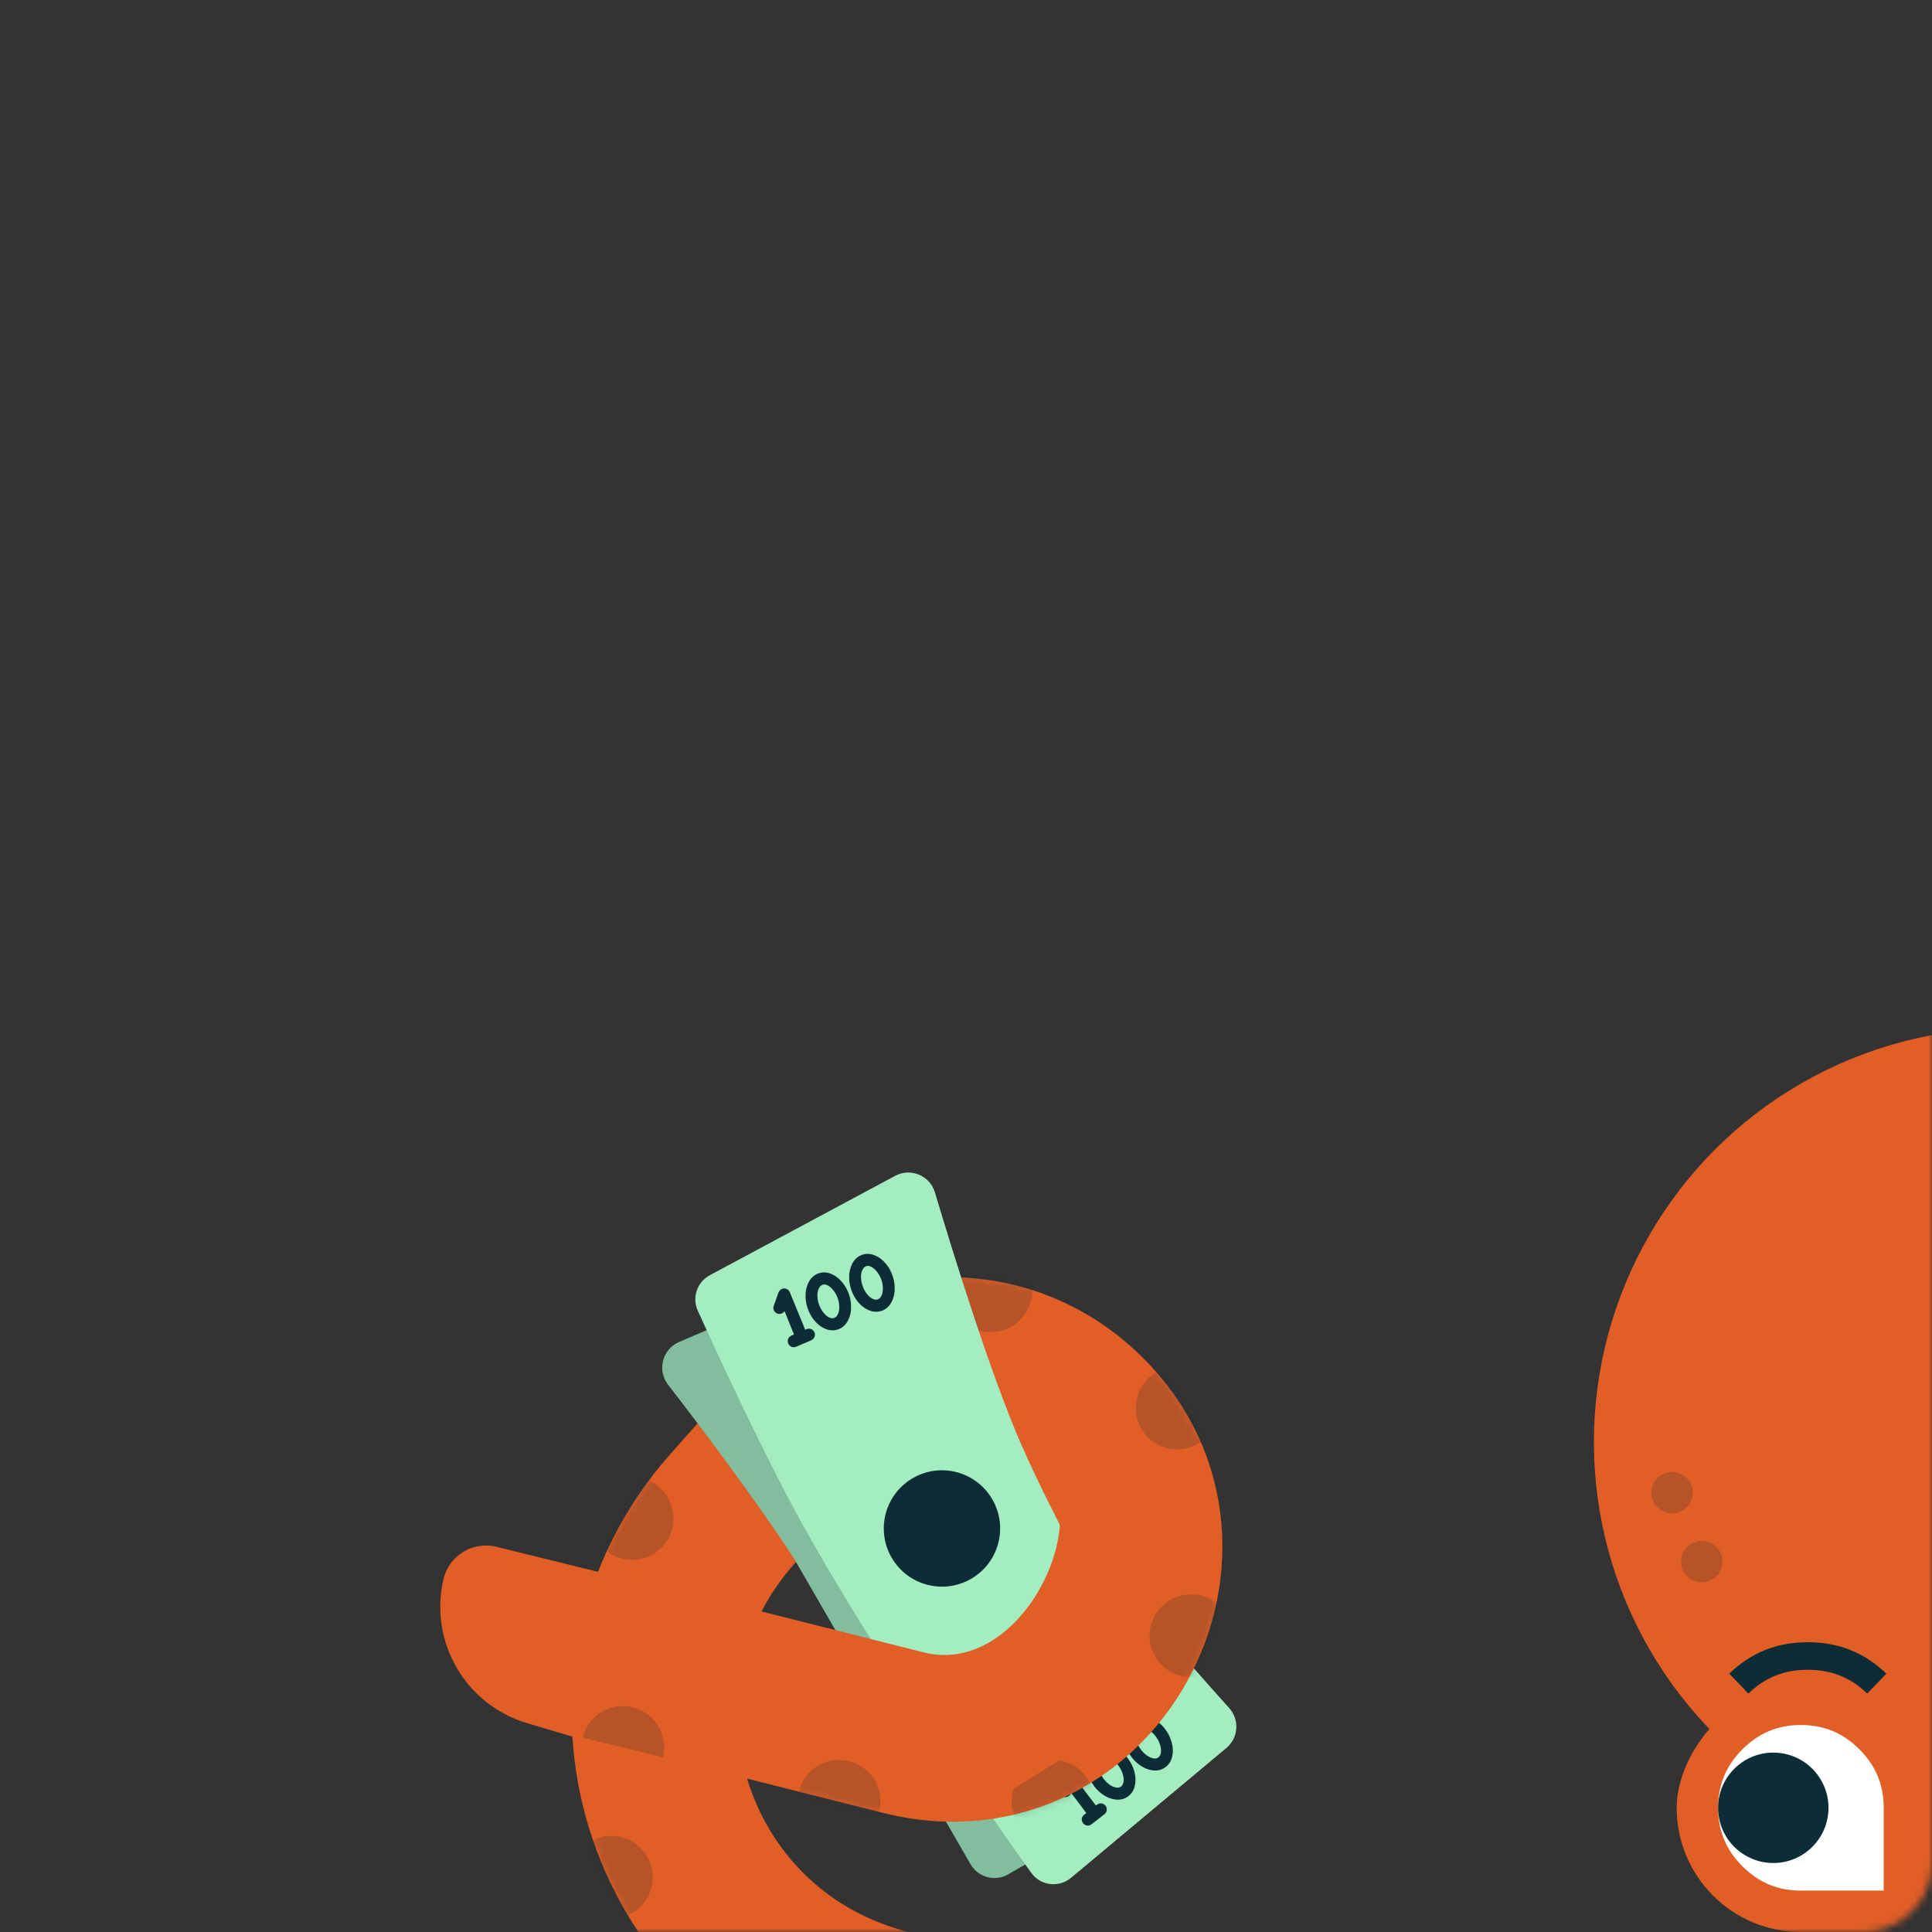 <svg width="280" height="280" viewBox="0 0 280 280" fill="none" xmlns="http://www.w3.org/2000/svg">
<rect x="0" y="0" width="280" height="280" fill="#333333" stroke="none"/>
<mask id="mask0" mask-type="alpha" maskUnits="userSpaceOnUse" x="0" y="0" width="280" height="280">
<rect width="280" height="280" rx="10" fill="#131617"/>
</mask>
<g mask="url(#mask0)">
<path d="M101.03 201.542C99.926 199.629 100.581 197.182 102.494 196.078L121.721 184.977C123.634 183.873 126.081 184.528 127.185 186.442L166.812 255.077C167.917 256.99 167.261 259.437 165.348 260.541L146.121 271.642C144.208 272.746 141.762 272.091 140.657 270.178L101.03 201.542Z" fill="#82BD9E"/>
<path d="M149.46 271.426C150.805 273.307 153.455 273.627 155.229 272.144L177.737 253.333C179.491 251.867 179.671 249.237 178.141 247.539C173.19 242.045 162.836 230.334 156.282 221.382C149.943 212.721 142.052 199.738 138.403 193.617C137.275 191.724 134.836 191.083 132.928 192.185L113.442 203.435C111.611 204.492 110.916 206.781 111.872 208.667C115.488 215.801 124.187 232.728 130.756 243.595C136.549 253.177 145.232 265.515 149.46 271.426Z" fill="#A3EDC0"/>
<path d="M158.015 264.151C157.882 264.254 157.738 264.296 157.58 264.277C157.429 264.253 157.305 264.178 157.206 264.051C157.108 263.925 157.065 263.786 157.078 263.634C157.097 263.477 157.173 263.346 157.306 263.243L157.854 262.814L155.032 259.065L154.978 259.64C154.959 259.797 154.883 259.928 154.751 260.031C154.625 260.129 154.483 260.169 154.326 260.15C154.169 260.13 154.041 260.058 153.942 259.932C153.859 259.824 153.821 259.692 153.829 259.533L153.997 257.468C154.005 257.4 154.031 257.329 154.074 257.255C154.113 257.174 154.157 257.114 154.208 257.075C154.346 256.966 154.494 256.927 154.65 256.958C154.807 256.977 154.932 257.047 155.026 257.167L158.771 262.098L159.159 261.795C159.304 261.682 159.452 261.637 159.603 261.661C159.76 261.681 159.888 261.754 159.986 261.88C160.085 262.006 160.121 262.15 160.096 262.312C160.076 262.469 160.007 262.595 159.887 262.688L158.015 264.151ZM163.37 260.059C162.96 260.379 162.482 260.534 161.936 260.524C161.392 260.503 160.845 260.336 160.296 260.023C159.754 259.706 159.276 259.282 158.862 258.753C158.414 258.179 158.097 257.559 157.911 256.892C157.727 256.214 157.696 255.583 157.819 255C157.943 254.405 158.22 253.941 158.648 253.606C159.058 253.286 159.535 253.136 160.08 253.158C160.619 253.173 161.16 253.339 161.703 253.656C162.251 253.969 162.735 254.393 163.154 254.929C163.607 255.509 163.923 256.135 164.103 256.806C164.289 257.473 164.317 258.101 164.188 258.689C164.065 259.272 163.792 259.729 163.37 260.059ZM162.661 259.151C162.919 258.949 163.075 258.655 163.128 258.268C163.188 257.877 163.143 257.449 162.995 256.987C162.848 256.513 162.609 256.064 162.279 255.642C161.989 255.27 161.661 254.968 161.297 254.735C160.933 254.491 160.578 254.347 160.23 254.304C159.882 254.262 159.591 254.331 159.358 254.514C159.099 254.715 158.94 255.012 158.881 255.404C158.821 255.796 158.868 256.226 159.021 256.695C159.174 257.164 159.416 257.61 159.746 258.032C160.032 258.398 160.356 258.703 160.719 258.947C161.078 259.185 161.431 259.325 161.779 259.368C162.127 259.41 162.421 259.338 162.661 259.151ZM168.781 255.832C168.372 256.152 167.894 256.307 167.348 256.297C166.803 256.275 166.257 256.108 165.708 255.796C165.166 255.478 164.688 255.055 164.274 254.525C163.826 253.952 163.509 253.331 163.323 252.665C163.138 251.986 163.108 251.356 163.231 250.772C163.355 250.178 163.631 249.713 164.06 249.378C164.47 249.058 164.947 248.909 165.492 248.93C166.031 248.945 166.572 249.111 167.114 249.429C167.663 249.741 168.147 250.165 168.565 250.701C169.018 251.281 169.335 251.907 169.514 252.579C169.7 253.246 169.729 253.873 169.599 254.462C169.477 255.045 169.204 255.502 168.781 255.832ZM168.072 254.924C168.331 254.722 168.487 254.427 168.54 254.041C168.599 253.649 168.555 253.222 168.407 252.759C168.26 252.285 168.021 251.837 167.691 251.414C167.401 251.043 167.073 250.74 166.708 250.507C166.345 250.263 165.989 250.12 165.641 250.077C165.293 250.034 165.003 250.104 164.769 250.286C164.511 250.488 164.352 250.785 164.292 251.176C164.233 251.568 164.28 251.998 164.433 252.468C164.586 252.937 164.828 253.382 165.158 253.805C165.443 254.17 165.768 254.475 166.131 254.719C166.489 254.957 166.843 255.097 167.191 255.14C167.539 255.183 167.833 255.111 168.072 254.924Z" fill="#0C2D36"/>
<path d="M157.58 264.277L157.533 264.573L157.544 264.575L157.58 264.277ZM157.078 263.634L156.78 263.597L156.779 263.608L157.078 263.634ZM157.854 262.814L158.039 263.051L158.271 262.869L158.094 262.634L157.854 262.814ZM155.032 259.065L155.272 258.885L154.805 258.265L154.733 259.037L155.032 259.065ZM154.978 259.64L155.276 259.677L155.277 259.668L154.978 259.64ZM154.326 260.15L154.289 260.447L154.289 260.447L154.326 260.15ZM153.829 259.533L153.53 259.509L153.529 259.518L153.829 259.533ZM153.997 257.468L153.699 257.431L153.698 257.443L153.997 257.468ZM154.074 257.255L154.334 257.406L154.34 257.395L154.345 257.384L154.074 257.255ZM154.65 256.958L154.592 257.252L154.602 257.254L154.613 257.256L154.65 256.958ZM155.026 257.167L155.265 256.985L155.262 256.982L155.026 257.167ZM158.771 262.098L158.532 262.279L158.716 262.522L158.956 262.334L158.771 262.098ZM159.603 261.661L159.555 261.958L159.566 261.959L159.603 261.661ZM160.096 262.312L159.799 262.265L159.798 262.275L160.096 262.312ZM157.83 263.914C157.756 263.972 157.69 263.988 157.617 263.979L157.544 264.575C157.785 264.604 158.009 264.536 158.199 264.387L157.83 263.914ZM157.628 263.981C157.556 263.969 157.497 263.936 157.443 263.867L156.97 264.236C157.113 264.419 157.303 264.536 157.533 264.573L157.628 263.981ZM157.443 263.867C157.388 263.797 157.371 263.732 157.377 263.659L156.779 263.608C156.759 263.84 156.827 264.053 156.97 264.236L157.443 263.867ZM157.376 263.67C157.385 263.597 157.416 263.537 157.49 263.479L157.121 263.007C156.93 263.156 156.81 263.356 156.78 263.597L157.376 263.67ZM157.49 263.479L158.039 263.051L157.669 262.578L157.121 263.007L157.49 263.479ZM158.094 262.634L155.272 258.885L154.792 259.246L157.614 262.995L158.094 262.634ZM154.733 259.037L154.68 259.612L155.277 259.668L155.331 259.093L154.733 259.037ZM154.681 259.603C154.672 259.676 154.64 259.737 154.566 259.795L154.935 260.267C155.126 260.118 155.246 259.918 155.276 259.677L154.681 259.603ZM154.566 259.795C154.502 259.845 154.44 259.861 154.362 259.852L154.289 260.447C154.526 260.477 154.747 260.414 154.935 260.267L154.566 259.795ZM154.362 259.852C154.285 259.842 154.229 259.811 154.179 259.747L153.706 260.116C153.853 260.304 154.052 260.418 154.289 260.447L154.362 259.852ZM154.179 259.747C154.147 259.706 154.123 259.648 154.128 259.548L153.529 259.518C153.518 259.736 153.57 259.943 153.706 260.116L154.179 259.747ZM154.128 259.557L154.296 257.492L153.698 257.443L153.53 259.509L154.128 259.557ZM154.295 257.504C154.297 257.486 154.306 257.454 154.334 257.406L153.815 257.104C153.757 257.204 153.714 257.314 153.699 257.431L154.295 257.504ZM154.345 257.384C154.371 257.329 154.39 257.313 154.392 257.311L154.023 256.838C153.924 256.915 153.854 257.019 153.804 257.126L154.345 257.384ZM154.392 257.311C154.471 257.25 154.531 257.24 154.592 257.252L154.707 256.664C154.456 256.614 154.222 256.683 154.023 256.838L154.392 257.311ZM154.613 257.256C154.695 257.266 154.747 257.297 154.789 257.351L155.262 256.982C155.117 256.797 154.919 256.689 154.686 256.66L154.613 257.256ZM154.787 257.348L158.532 262.279L159.01 261.916L155.265 256.985L154.787 257.348ZM158.956 262.334L159.344 262.031L158.974 261.559L158.587 261.862L158.956 262.334ZM159.344 262.031C159.438 261.958 159.503 261.949 159.555 261.958L159.651 261.365C159.401 261.325 159.171 261.405 158.974 261.559L159.344 262.031ZM159.566 261.959C159.644 261.969 159.7 262 159.75 262.064L160.223 261.695C160.076 261.507 159.877 261.393 159.64 261.364L159.566 261.959ZM159.75 262.064C159.796 262.123 159.813 262.183 159.799 262.265L160.392 262.359C160.43 262.117 160.374 261.888 160.223 261.695L159.75 262.064ZM159.798 262.275C159.788 262.357 159.757 262.409 159.702 262.452L160.072 262.925C160.257 262.78 160.365 262.581 160.394 262.349L159.798 262.275ZM159.702 262.452L157.83 263.914L158.199 264.387L160.072 262.925L159.702 262.452ZM161.936 260.524L161.924 260.824L161.931 260.824L161.936 260.524ZM160.296 260.023L160.145 260.282L160.148 260.284L160.296 260.023ZM157.911 256.892L157.622 256.971L157.622 256.973L157.911 256.892ZM157.819 255L158.112 255.062L158.112 255.061L157.819 255ZM160.08 253.158L160.068 253.457L160.072 253.457L160.08 253.158ZM161.703 253.656L161.551 253.915L161.554 253.917L161.703 253.656ZM164.103 256.806L163.813 256.884L163.814 256.887L164.103 256.806ZM164.188 258.689L163.895 258.625L163.894 258.627L164.188 258.689ZM163.128 258.268L162.831 258.223L162.831 258.227L163.128 258.268ZM162.995 256.987L162.708 257.075L162.709 257.078L162.995 256.987ZM161.297 254.735L161.129 254.984L161.135 254.988L161.297 254.735ZM160.23 254.304L160.266 254.007L160.266 254.007L160.23 254.304ZM158.881 255.404L158.584 255.359L158.584 255.359L158.881 255.404ZM159.021 256.695L158.736 256.788L158.736 256.788L159.021 256.695ZM160.719 258.947L160.552 259.196L160.553 259.197L160.719 258.947ZM161.779 259.368L161.816 259.07L161.816 259.07L161.779 259.368ZM163.185 259.823C162.832 260.098 162.423 260.233 161.942 260.224L161.931 260.824C162.542 260.835 163.088 260.66 163.554 260.295L163.185 259.823ZM161.948 260.224C161.459 260.205 160.958 260.055 160.445 259.763L160.148 260.284C160.732 260.617 161.325 260.8 161.924 260.824L161.948 260.224ZM160.448 259.764C159.941 259.468 159.491 259.07 159.099 258.568L158.626 258.938C159.061 259.495 159.568 259.944 160.145 260.282L160.448 259.764ZM159.099 258.568C158.674 258.024 158.375 257.439 158.2 256.811L157.622 256.973C157.819 257.679 158.155 258.335 158.626 258.938L159.099 258.568ZM158.201 256.813C158.026 256.173 158.001 255.591 158.112 255.062L157.525 254.938C157.391 255.576 157.427 256.255 157.622 256.971L158.201 256.813ZM158.112 255.061C158.224 254.528 158.467 254.128 158.833 253.842L158.464 253.369C157.973 253.753 157.662 254.283 157.525 254.938L158.112 255.061ZM158.833 253.842C159.184 253.568 159.591 253.439 160.068 253.457L160.092 252.858C159.48 252.834 158.932 253.003 158.464 253.369L158.833 253.842ZM160.072 253.457C160.553 253.471 161.045 253.619 161.551 253.915L161.854 253.397C161.276 253.059 160.686 252.874 160.088 252.858L160.072 253.457ZM161.554 253.917C162.066 254.208 162.521 254.606 162.917 255.113L163.39 254.744C162.949 254.18 162.436 253.729 161.851 253.395L161.554 253.917ZM162.917 255.113C163.347 255.663 163.644 256.253 163.813 256.884L164.393 256.729C164.202 256.016 163.866 255.354 163.39 254.744L162.917 255.113ZM163.814 256.887C163.989 257.514 164.012 258.091 163.895 258.625L164.481 258.753C164.622 258.111 164.589 257.433 164.392 256.726L163.814 256.887ZM163.894 258.627C163.784 259.15 163.545 259.541 163.185 259.823L163.554 260.295C164.039 259.917 164.346 259.395 164.481 258.751L163.894 258.627ZM162.845 259.388C163.177 259.129 163.364 258.757 163.425 258.309L162.831 258.227C162.786 258.552 162.661 258.77 162.476 258.915L162.845 259.388ZM163.425 258.313C163.493 257.867 163.44 257.392 163.281 256.895L162.709 257.078C162.847 257.507 162.883 257.886 162.831 258.223L163.425 258.313ZM163.281 256.898C163.123 256.386 162.866 255.906 162.516 255.457L162.043 255.827C162.352 256.223 162.573 256.639 162.708 257.075L163.281 256.898ZM162.516 255.457C162.206 255.061 161.854 254.735 161.458 254.482L161.135 254.988C161.469 255.201 161.772 255.479 162.043 255.827L162.516 255.457ZM161.464 254.486C161.071 254.222 160.671 254.056 160.266 254.007L160.193 254.602C160.484 254.638 160.796 254.76 161.129 254.984L161.464 254.486ZM160.266 254.007C159.855 253.956 159.48 254.037 159.173 254.277L159.542 254.75C159.701 254.626 159.908 254.567 160.193 254.602L160.266 254.007ZM159.173 254.277C158.842 254.536 158.652 254.908 158.584 255.359L159.177 255.449C159.228 255.116 159.356 254.895 159.542 254.75L159.173 254.277ZM158.584 255.359C158.516 255.807 158.572 256.285 158.736 256.788L159.306 256.602C159.164 256.167 159.126 255.784 159.177 255.449L158.584 255.359ZM158.736 256.788C158.901 257.293 159.16 257.769 159.51 258.217L159.982 257.848C159.672 257.45 159.448 257.035 159.306 256.602L158.736 256.788ZM159.51 258.217C159.814 258.606 160.161 258.933 160.552 259.196L160.887 258.698C160.551 258.472 160.25 258.19 159.982 257.848L159.51 258.217ZM160.553 259.197C160.942 259.455 161.339 259.616 161.742 259.665L161.816 259.07C161.523 259.034 161.213 258.915 160.885 258.697L160.553 259.197ZM161.742 259.665C162.156 259.716 162.533 259.631 162.845 259.388L162.476 258.915C162.309 259.045 162.098 259.105 161.816 259.07L161.742 259.665ZM167.348 256.297L167.336 256.596L167.342 256.597L167.348 256.297ZM165.708 255.796L165.557 256.055L165.56 256.057L165.708 255.796ZM163.323 252.665L163.033 252.743L163.034 252.745L163.323 252.665ZM163.231 250.772L163.524 250.834L163.524 250.834L163.231 250.772ZM165.492 248.93L165.48 249.23L165.483 249.23L165.492 248.93ZM167.114 249.429L166.963 249.688L166.966 249.689L167.114 249.429ZM169.514 252.579L169.225 252.656L169.225 252.659L169.514 252.579ZM169.599 254.462L169.306 254.397L169.306 254.4L169.599 254.462ZM168.54 254.041L168.243 253.996L168.243 254L168.54 254.041ZM168.407 252.759L168.12 252.848L168.121 252.851L168.407 252.759ZM166.708 250.507L166.541 250.756L166.547 250.76L166.708 250.507ZM165.641 250.077L165.678 249.779L165.678 249.779L165.641 250.077ZM164.292 251.176L163.996 251.131L163.996 251.131L164.292 251.176ZM164.433 252.468L164.148 252.561L164.148 252.561L164.433 252.468ZM166.131 254.719L165.964 254.968L165.965 254.969L166.131 254.719ZM167.191 255.14L167.227 254.842L167.227 254.842L167.191 255.14ZM168.597 255.595C168.244 255.871 167.834 256.005 167.353 255.997L167.342 256.597C167.953 256.608 168.499 256.433 168.966 256.068L168.597 255.595ZM167.36 255.997C166.87 255.978 166.37 255.828 165.857 255.535L165.56 256.057C166.143 256.389 166.736 256.573 167.336 256.596L167.36 255.997ZM165.86 255.537C165.352 255.24 164.902 254.843 164.511 254.341L164.038 254.71C164.473 255.267 164.979 255.717 165.557 256.055L165.86 255.537ZM164.511 254.341C164.085 253.796 163.787 253.211 163.612 252.584L163.034 252.745C163.231 253.452 163.567 254.107 164.038 254.71L164.511 254.341ZM163.612 252.586C163.438 251.945 163.413 251.363 163.524 250.834L162.937 250.711C162.803 251.348 162.839 252.028 163.033 252.743L163.612 252.586ZM163.524 250.834C163.636 250.3 163.878 249.901 164.245 249.615L163.875 249.142C163.384 249.525 163.074 250.056 162.937 250.711L163.524 250.834ZM164.245 249.615C164.596 249.34 165.003 249.211 165.48 249.23L165.503 248.63C164.892 248.606 164.344 248.776 163.875 249.142L164.245 249.615ZM165.483 249.23C165.965 249.243 166.457 249.391 166.963 249.688L167.266 249.17C166.687 248.831 166.098 248.647 165.5 248.63L165.483 249.23ZM166.966 249.689C167.478 249.981 167.933 250.378 168.329 250.886L168.802 250.516C168.361 249.952 167.848 249.501 167.263 249.168L166.966 249.689ZM168.329 250.886C168.759 251.436 169.056 252.026 169.225 252.656L169.804 252.501C169.614 251.788 169.278 251.126 168.802 250.516L168.329 250.886ZM169.225 252.659C169.4 253.286 169.424 253.864 169.306 254.397L169.892 254.526C170.034 253.883 170.001 253.205 169.803 252.498L169.225 252.659ZM169.306 254.4C169.196 254.922 168.957 255.314 168.597 255.595L168.966 256.068C169.451 255.689 169.757 255.168 169.893 254.523L169.306 254.4ZM168.257 255.16C168.588 254.901 168.775 254.53 168.837 254.082L168.243 254C168.198 254.325 168.073 254.542 167.888 254.687L168.257 255.16ZM168.836 254.086C168.904 253.639 168.852 253.165 168.692 252.668L168.121 252.851C168.258 253.279 168.294 253.659 168.243 253.996L168.836 254.086ZM168.693 252.67C168.535 252.159 168.278 251.679 167.928 251.23L167.455 251.599C167.764 251.995 167.985 252.411 168.12 252.848L168.693 252.67ZM167.928 251.23C167.618 250.833 167.266 250.507 166.87 250.254L166.547 250.76C166.88 250.973 167.183 251.252 167.455 251.599L167.928 251.23ZM166.876 250.258C166.483 249.994 166.083 249.829 165.678 249.779L165.605 250.375C165.896 250.41 166.207 250.532 166.541 250.756L166.876 250.258ZM165.678 249.779C165.267 249.729 164.892 249.81 164.585 250.05L164.954 250.522C165.113 250.398 165.32 250.34 165.605 250.375L165.678 249.779ZM164.585 250.05C164.254 250.308 164.064 250.681 163.996 251.131L164.589 251.221C164.639 250.889 164.768 250.668 164.954 250.522L164.585 250.05ZM163.996 251.131C163.928 251.579 163.983 252.058 164.148 252.561L164.718 252.374C164.576 251.939 164.538 251.557 164.589 251.221L163.996 251.131ZM164.148 252.561C164.313 253.066 164.572 253.542 164.921 253.989L165.394 253.62C165.084 253.223 164.86 252.808 164.718 252.374L164.148 252.561ZM164.921 253.989C165.225 254.379 165.573 254.706 165.964 254.968L166.298 254.47C165.963 254.245 165.661 253.962 165.394 253.62L164.921 253.989ZM165.965 254.969C166.354 255.227 166.751 255.388 167.154 255.438L167.227 254.842C166.935 254.807 166.625 254.687 166.297 254.469L165.965 254.969ZM167.154 255.438C167.568 255.489 167.945 255.404 168.257 255.16L167.888 254.687C167.72 254.818 167.51 254.877 167.227 254.842L167.154 255.438Z" fill="#0C2D36"/>
<path d="M93.106 241.564L130.896 251.102C159.282 258.266 177.632 221.921 155.013 203.334V203.334C143.621 193.972 126.866 195.297 117.086 206.332L106.098 218.731C84.695 242.882 95.219 281.066 125.973 290.841L200.605 314.564" stroke="#E15E26" stroke-width="24"/>
<mask id="mask1" mask-type="alpha" maskUnits="userSpaceOnUse" x="82" y="185" width="123" height="141">
<path fill-rule="evenodd" clip-rule="evenodd" d="M147.395 212.605C140.989 207.341 131.566 208.086 126.067 214.291L115.079 226.69C113.16 228.856 111.598 231.158 110.372 233.546L133.833 239.467C149.795 243.496 160.114 223.057 147.395 212.605ZM108.26 257.765L127.959 262.737C168.769 273.037 195.151 220.784 162.632 194.062C146.254 180.604 122.165 182.509 108.105 198.373L97.117 210.772C89.331 219.557 84.836 229.904 83.379 240.469C79.818 266.283 94.504 293.43 122.338 302.277L196.97 326L204.241 303.128L129.608 279.405C118.687 275.934 111.214 267.546 108.26 257.765Z" fill="#E15E26"/>
</mask>
<g mask="url(#mask1)">
<circle opacity="0.2" cx="88.606" cy="272.064" r="6" fill="#0C2D36"/>
<circle opacity="0.2" cx="91.606" cy="220.064" r="6" fill="#0C2D36"/>
<circle opacity="0.2" cx="143.605" cy="187.064" r="6" fill="#0C2D36"/>
<circle opacity="0.2" cx="170.605" cy="204.064" r="6" fill="#0C2D36"/>
<circle opacity="0.2" cx="172.605" cy="237.064" r="6" fill="#0C2D36"/>
<circle opacity="0.2" cx="152.605" cy="261.064" r="6" fill="#0C2D36"/>
<circle opacity="0.2" cx="121.605" cy="261.064" r="6" fill="#0C2D36"/>
<path opacity="0.2" d="M96.083 254.683C96.462 253.137 96.211 251.505 95.386 250.144C94.561 248.783 93.229 247.806 91.683 247.428C90.138 247.049 88.505 247.3 87.144 248.125C85.784 248.95 84.806 250.282 84.428 251.828L90.256 253.255L96.083 254.683Z" fill="#0C2D36"/>
</g>
<path d="M96.817 200.674C95.205 198.59 95.988 195.539 98.409 194.497L121.919 184.383C123.782 183.581 125.95 184.301 126.964 186.057L161.234 245.415C162.339 247.329 161.683 249.775 159.77 250.88L140.576 261.961C138.65 263.073 136.192 262.409 135.096 260.474C131.579 254.263 124.103 241.085 118.605 231.564C113.153 222.12 102.239 207.687 96.817 200.674Z" fill="#82BD9E"/>
<path d="M101.124 189.945C100.261 188.039 101.03 185.8 102.874 184.811L129.734 170.408C131.981 169.203 134.771 170.371 135.5 172.816C138.047 181.353 143.6 199.346 148.105 209.564C152.435 219.384 159.734 232.71 163.21 238.93C164.286 240.854 163.621 243.286 161.713 244.388L142.227 255.638C140.396 256.695 138.066 256.153 136.911 254.382C132.54 247.683 122.231 231.686 116.105 220.564C110.561 210.499 104.026 196.347 101.124 189.945Z" fill="#A3EDC1"/>
<path d="M115.272 194.899C115.117 194.965 114.967 194.968 114.82 194.909C114.68 194.847 114.579 194.742 114.516 194.595C114.454 194.448 114.448 194.302 114.5 194.158C114.559 194.011 114.666 193.905 114.821 193.839L115.461 193.567L113.701 189.216L113.501 189.758C113.442 189.905 113.335 190.011 113.181 190.077C113.034 190.14 112.886 190.141 112.74 190.082C112.593 190.023 112.488 189.92 112.425 189.773C112.372 189.647 112.37 189.509 112.418 189.358L113.113 187.406C113.139 187.343 113.182 187.281 113.243 187.221C113.301 187.152 113.36 187.106 113.418 187.081C113.58 187.012 113.733 187.012 113.875 187.082C114.022 187.141 114.125 187.241 114.185 187.38L116.532 193.111L116.985 192.918C117.154 192.846 117.309 192.841 117.448 192.904C117.595 192.963 117.7 193.066 117.763 193.213C117.825 193.361 117.823 193.509 117.757 193.659C117.698 193.806 117.598 193.909 117.458 193.969L115.272 194.899ZM121.501 192.327C121.023 192.53 120.521 192.557 119.996 192.406C119.475 192.245 118.99 191.943 118.541 191.5C118.099 191.053 117.746 190.521 117.483 189.902C117.198 189.233 117.051 188.552 117.044 187.859C117.04 187.157 117.173 186.539 117.442 186.007C117.716 185.465 118.103 185.087 118.603 184.874C119.082 184.671 119.581 184.649 120.102 184.81C120.619 184.964 121.099 185.264 121.541 185.71C121.991 186.154 122.349 186.688 122.615 187.314C122.903 187.991 123.048 188.678 123.048 189.373C123.056 190.065 122.921 190.679 122.645 191.214C122.375 191.746 121.994 192.117 121.501 192.327ZM121.05 191.267C121.352 191.138 121.578 190.894 121.729 190.534C121.888 190.171 121.955 189.747 121.931 189.261C121.911 188.766 121.797 188.271 121.587 187.778C121.402 187.344 121.163 186.967 120.871 186.648C120.583 186.318 120.276 186.088 119.951 185.957C119.626 185.826 119.327 185.818 119.054 185.934C118.753 186.063 118.523 186.308 118.364 186.671C118.206 187.034 118.14 187.462 118.167 187.955C118.194 188.448 118.313 188.941 118.522 189.434C118.704 189.861 118.939 190.239 119.227 190.569C119.512 190.891 119.817 191.117 120.142 191.249C120.468 191.38 120.77 191.386 121.05 191.267ZM127.82 189.638C127.341 189.841 126.84 189.868 126.315 189.717C125.794 189.556 125.309 189.254 124.86 188.811C124.417 188.364 124.065 187.832 123.802 187.213C123.517 186.544 123.37 185.862 123.363 185.17C123.359 184.467 123.492 183.85 123.761 183.318C124.035 182.776 124.422 182.398 124.922 182.185C125.401 181.981 125.9 181.96 126.421 182.121C126.938 182.275 127.418 182.575 127.86 183.021C128.31 183.465 128.668 183.999 128.934 184.625C129.222 185.302 129.366 185.989 129.367 186.684C129.374 187.376 129.24 187.99 128.963 188.525C128.694 189.057 128.313 189.428 127.82 189.638ZM127.369 188.578C127.671 188.449 127.897 188.205 128.048 187.845C128.207 187.482 128.274 187.058 128.25 186.572C128.23 186.077 128.115 185.582 127.905 185.089C127.721 184.654 127.482 184.278 127.19 183.959C126.902 183.629 126.595 183.399 126.27 183.268C125.944 183.137 125.646 183.129 125.373 183.245C125.071 183.374 124.841 183.619 124.683 183.982C124.524 184.345 124.459 184.773 124.486 185.266C124.513 185.759 124.631 186.252 124.841 186.745C125.023 187.172 125.258 187.55 125.546 187.88C125.831 188.202 126.136 188.428 126.461 188.56C126.786 188.691 127.089 188.697 127.369 188.578Z" fill="#0C2D36"/>
<path d="M114.82 194.909L114.697 195.183L114.708 195.187L114.82 194.909ZM114.5 194.158L114.222 194.046L114.218 194.057L114.5 194.158ZM115.461 193.567L115.579 193.843L115.85 193.727L115.739 193.454L115.461 193.567ZM113.701 189.216L113.979 189.104L113.689 188.385L113.42 189.113L113.701 189.216ZM113.501 189.758L113.78 189.87L113.783 189.862L113.501 189.758ZM112.74 190.082L112.627 190.361L112.627 190.361L112.74 190.082ZM112.418 189.358L112.136 189.258L112.133 189.266L112.418 189.358ZM113.113 187.406L112.835 187.294L112.831 187.305L113.113 187.406ZM113.243 187.221L113.455 187.433L113.464 187.424L113.472 187.415L113.243 187.221ZM113.875 187.082L113.744 187.351L113.753 187.356L113.763 187.36L113.875 187.082ZM114.185 187.38L114.463 187.267L114.461 187.263L114.185 187.38ZM116.532 193.111L116.255 193.225L116.37 193.506L116.65 193.387L116.532 193.111ZM117.448 192.904L117.326 193.178L117.336 193.182L117.448 192.904ZM117.757 193.659L117.483 193.537L117.479 193.547L117.757 193.659ZM115.155 194.623C115.068 194.66 115 194.658 114.932 194.631L114.708 195.187C114.933 195.278 115.167 195.27 115.39 195.175L115.155 194.623ZM114.942 194.635C114.875 194.605 114.827 194.558 114.793 194.477L114.24 194.712C114.331 194.926 114.485 195.088 114.697 195.183L114.942 194.635ZM114.793 194.477C114.758 194.396 114.758 194.329 114.782 194.26L114.218 194.057C114.139 194.275 114.15 194.499 114.24 194.712L114.793 194.477ZM114.779 194.27C114.806 194.202 114.852 194.152 114.938 194.115L114.703 193.563C114.481 193.658 114.313 193.821 114.222 194.046L114.779 194.27ZM114.938 194.115L115.579 193.843L115.344 193.291L114.703 193.563L114.938 194.115ZM115.739 193.454L113.979 189.104L113.423 189.329L115.183 193.679L115.739 193.454ZM113.42 189.113L113.22 189.654L113.783 189.862L113.983 189.32L113.42 189.113ZM113.223 189.646C113.196 189.714 113.15 189.764 113.063 189.801L113.298 190.353C113.521 190.258 113.689 190.096 113.78 189.87L113.223 189.646ZM113.063 189.801C112.988 189.833 112.924 189.833 112.852 189.804L112.627 190.361C112.849 190.45 113.079 190.447 113.298 190.353L113.063 189.801ZM112.852 189.804C112.779 189.775 112.733 189.73 112.701 189.655L112.149 189.89C112.243 190.11 112.406 190.271 112.627 190.361L112.852 189.804ZM112.701 189.655C112.681 189.607 112.673 189.545 112.704 189.45L112.133 189.266C112.066 189.474 112.063 189.688 112.149 189.89L112.701 189.655ZM112.701 189.459L113.396 187.507L112.831 187.305L112.136 189.258L112.701 189.459ZM113.392 187.518C113.398 187.502 113.415 187.473 113.455 187.433L113.032 187.008C112.949 187.09 112.879 187.185 112.835 187.294L113.392 187.518ZM113.472 187.415C113.511 187.369 113.533 187.358 113.536 187.357L113.301 186.805C113.186 186.854 113.091 186.936 113.015 187.026L113.472 187.415ZM113.536 187.357C113.628 187.318 113.688 187.324 113.744 187.351L114.007 186.812C113.777 186.7 113.533 186.706 113.301 186.805L113.536 187.357ZM113.763 187.36C113.84 187.391 113.882 187.435 113.909 187.498L114.461 187.263C114.369 187.047 114.205 186.891 113.987 186.804L113.763 187.36ZM113.907 187.494L116.255 193.225L116.81 192.997L114.463 187.267L113.907 187.494ZM116.65 193.387L117.103 193.194L116.868 192.642L116.415 192.835L116.65 193.387ZM117.103 193.194C117.212 193.148 117.278 193.156 117.326 193.178L117.571 192.63C117.34 192.527 117.097 192.545 116.868 192.642L117.103 193.194ZM117.336 193.182C117.409 193.211 117.455 193.256 117.487 193.331L118.039 193.096C117.945 192.876 117.782 192.715 117.561 192.625L117.336 193.182ZM117.487 193.331C117.516 193.399 117.516 193.461 117.483 193.538L118.031 193.781C118.13 193.557 118.135 193.322 118.039 193.096L117.487 193.331ZM117.479 193.547C117.448 193.624 117.404 193.666 117.341 193.693L117.576 194.245C117.792 194.153 117.948 193.989 118.035 193.771L117.479 193.547ZM117.341 193.693L115.155 194.623L115.39 195.175L117.576 194.245L117.341 193.693ZM119.996 192.406L119.907 192.693L119.913 192.695L119.996 192.406ZM118.541 191.5L118.328 191.711L118.33 191.713L118.541 191.5ZM117.044 187.859L116.744 187.861L116.744 187.863L117.044 187.859ZM117.442 186.007L117.71 186.143L117.71 186.142L117.442 186.007ZM120.102 184.81L120.013 185.097L120.017 185.098L120.102 184.81ZM121.541 185.71L121.328 185.922L121.331 185.924L121.541 185.71ZM123.048 189.373L122.748 189.373L122.748 189.376L123.048 189.373ZM122.645 191.214L122.378 191.076L122.377 191.078L122.645 191.214ZM121.729 190.534L121.454 190.414L121.453 190.418L121.729 190.534ZM121.931 189.261L121.631 189.273L121.631 189.276L121.931 189.261ZM120.871 186.648L120.645 186.845L120.65 186.851L120.871 186.648ZM119.951 185.957L120.063 185.679L120.063 185.679L119.951 185.957ZM118.364 186.671L118.089 186.551L118.089 186.551L118.364 186.671ZM118.167 187.955L117.867 187.972L117.867 187.972L118.167 187.955ZM119.227 190.569L119.001 190.766L119.002 190.767L119.227 190.569ZM120.142 191.249L120.254 190.97L120.254 190.97L120.142 191.249ZM121.384 192.051C120.972 192.226 120.541 192.251 120.079 192.118L119.913 192.695C120.501 192.863 121.073 192.835 121.618 192.603L121.384 192.051ZM120.085 192.12C119.617 191.975 119.172 191.701 118.752 191.286L118.33 191.713C118.808 192.185 119.334 192.516 119.907 192.693L120.085 192.12ZM118.754 191.289C118.34 190.871 118.008 190.371 117.759 189.785L117.207 190.02C117.484 190.671 117.857 191.236 118.328 191.711L118.754 191.289ZM117.759 189.785C117.488 189.149 117.351 188.507 117.344 187.856L116.744 187.863C116.752 188.596 116.907 189.316 117.207 190.02L117.759 189.785ZM117.344 187.858C117.34 187.194 117.466 186.625 117.71 186.143L117.175 185.872C116.88 186.453 116.74 187.119 116.744 187.861L117.344 187.858ZM117.71 186.142C117.956 185.655 118.293 185.332 118.721 185.15L118.486 184.598C117.912 184.842 117.476 185.274 117.174 185.872L117.71 186.142ZM118.721 185.15C119.131 184.976 119.557 184.956 120.013 185.097L120.191 184.524C119.606 184.343 119.033 184.365 118.486 184.598L118.721 185.15ZM120.017 185.098C120.478 185.235 120.916 185.505 121.328 185.922L121.755 185.499C121.283 185.023 120.761 184.693 120.187 184.523L120.017 185.098ZM121.331 185.924C121.75 186.338 122.087 186.839 122.339 187.432L122.891 187.197C122.611 186.538 122.232 185.97 121.752 185.497L121.331 185.924ZM122.339 187.432C122.612 188.074 122.748 188.72 122.748 189.373L123.348 189.373C123.348 188.635 123.194 187.909 122.891 187.197L122.339 187.432ZM122.748 189.376C122.755 190.027 122.629 190.591 122.378 191.076L122.911 191.352C123.213 190.767 123.356 190.104 123.348 189.37L122.748 189.376ZM122.377 191.078C122.136 191.555 121.804 191.872 121.384 192.051L121.618 192.603C122.184 192.362 122.615 191.937 122.912 191.349L122.377 191.078ZM121.167 191.543C121.554 191.378 121.831 191.068 122.006 190.65L121.453 190.418C121.326 190.721 121.149 190.898 120.932 190.991L121.167 191.543ZM122.004 190.654C122.185 190.24 122.256 189.768 122.231 189.247L121.631 189.276C121.654 189.726 121.591 190.102 121.454 190.414L122.004 190.654ZM122.231 189.25C122.21 188.715 122.086 188.184 121.863 187.66L121.311 187.895C121.507 188.358 121.613 188.817 121.631 189.273L122.231 189.25ZM121.863 187.66C121.666 187.198 121.409 186.791 121.092 186.445L120.65 186.851C120.917 187.142 121.138 187.489 121.311 187.895L121.863 187.66ZM121.097 186.45C120.785 186.094 120.442 185.831 120.063 185.679L119.839 186.235C120.111 186.345 120.381 186.543 120.645 186.845L121.097 186.45ZM120.063 185.679C119.679 185.524 119.296 185.505 118.937 185.658L119.172 186.21C119.358 186.131 119.573 186.128 119.839 186.235L120.063 185.679ZM118.937 185.658C118.551 185.823 118.271 186.134 118.089 186.551L118.639 186.791C118.774 186.483 118.955 186.303 119.172 186.21L118.937 185.658ZM118.089 186.551C117.908 186.967 117.838 187.443 117.867 187.972L118.467 187.939C118.441 187.481 118.503 187.102 118.639 186.791L118.089 186.551ZM117.867 187.972C117.897 188.502 118.024 189.029 118.246 189.551L118.798 189.317C118.601 188.853 118.492 188.394 118.467 187.939L117.867 187.972ZM118.246 189.551C118.44 190.006 118.691 190.411 119.001 190.766L119.453 190.371C119.187 190.067 118.969 189.716 118.798 189.317L118.246 189.551ZM119.002 190.767C119.311 191.117 119.653 191.375 120.03 191.527L120.254 190.97C119.981 190.86 119.713 190.665 119.452 190.37L119.002 190.767ZM120.03 191.527C120.417 191.683 120.803 191.698 121.167 191.543L120.932 190.991C120.737 191.074 120.518 191.077 120.254 190.97L120.03 191.527ZM126.315 189.717L126.226 190.004L126.232 190.006L126.315 189.717ZM124.86 188.811L124.646 189.022L124.649 189.024L124.86 188.811ZM123.363 185.17L123.063 185.172L123.063 185.174L123.363 185.17ZM123.761 183.318L124.029 183.454L124.029 183.453L123.761 183.318ZM126.421 182.121L126.332 182.408L126.335 182.409L126.421 182.121ZM127.86 183.021L127.647 183.232L127.65 183.235L127.86 183.021ZM129.367 186.684L129.067 186.684L129.067 186.687L129.367 186.684ZM128.963 188.525L128.697 188.387L128.696 188.389L128.963 188.525ZM128.048 187.845L127.773 187.725L127.772 187.729L128.048 187.845ZM128.25 186.572L127.95 186.584L127.95 186.587L128.25 186.572ZM127.19 183.959L126.964 184.156L126.969 184.161L127.19 183.959ZM126.27 183.268L126.382 182.99L126.382 182.99L126.27 183.268ZM124.683 183.982L124.408 183.862L124.408 183.862L124.683 183.982ZM124.486 185.266L124.186 185.283L124.186 185.283L124.486 185.266ZM125.546 187.88L125.32 188.077L125.321 188.078L125.546 187.88ZM126.461 188.56L126.573 188.281L126.573 188.281L126.461 188.56ZM127.702 189.362C127.291 189.537 126.86 189.561 126.398 189.429L126.232 190.006C126.82 190.174 127.392 190.146 127.937 189.914L127.702 189.362ZM126.403 189.431C125.936 189.286 125.491 189.012 125.07 188.597L124.649 189.024C125.127 189.496 125.653 189.827 126.226 190.004L126.403 189.431ZM125.073 188.6C124.659 188.182 124.327 187.682 124.078 187.096L123.526 187.331C123.803 187.982 124.176 188.546 124.646 189.022L125.073 188.6ZM124.078 187.096C123.807 186.46 123.67 185.818 123.663 185.167L123.063 185.174C123.071 185.907 123.226 186.627 123.526 187.331L124.078 187.096ZM123.663 185.169C123.659 184.505 123.785 183.936 124.029 183.454L123.493 183.183C123.199 183.764 123.059 184.43 123.063 185.172L123.663 185.169ZM124.029 183.453C124.275 182.966 124.612 182.643 125.04 182.461L124.805 181.909C124.231 182.153 123.795 182.585 123.493 183.183L124.029 183.453ZM125.04 182.461C125.449 182.287 125.876 182.267 126.332 182.408L126.509 181.835C125.925 181.654 125.352 181.676 124.805 181.909L125.04 182.461ZM126.335 182.409C126.797 182.546 127.235 182.816 127.647 183.232L128.073 182.81C127.602 182.334 127.079 182.004 126.506 181.834L126.335 182.409ZM127.65 183.235C128.069 183.649 128.406 184.15 128.658 184.742L129.21 184.508C128.93 183.849 128.55 183.281 128.071 182.808L127.65 183.235ZM128.658 184.742C128.931 185.385 129.066 186.031 129.067 186.684L129.667 186.684C129.666 185.946 129.513 185.22 129.21 184.508L128.658 184.742ZM129.067 186.687C129.074 187.338 128.948 187.902 128.697 188.387L129.23 188.663C129.532 188.078 129.675 187.415 129.667 186.681L129.067 186.687ZM128.696 188.389C128.455 188.866 128.123 189.182 127.702 189.362L127.937 189.914C128.503 189.673 128.934 189.248 129.231 188.66L128.696 188.389ZM127.486 188.854C127.873 188.689 128.15 188.378 128.325 187.961L127.772 187.729C127.644 188.031 127.468 188.209 127.251 188.302L127.486 188.854ZM128.323 187.965C128.504 187.551 128.575 187.079 128.55 186.558L127.95 186.587C127.972 187.037 127.909 187.413 127.773 187.725L128.323 187.965ZM128.55 186.56C128.528 186.025 128.404 185.495 128.181 184.971L127.629 185.206C127.826 185.669 127.932 186.128 127.95 186.584L128.55 186.56ZM128.181 184.971C127.985 184.509 127.728 184.102 127.411 183.756L126.969 184.161C127.236 184.453 127.457 184.8 127.629 185.206L128.181 184.971ZM127.416 183.761C127.104 183.405 126.76 183.142 126.382 182.99L126.158 183.546C126.43 183.656 126.699 183.854 126.964 184.156L127.416 183.761ZM126.382 182.99C125.997 182.835 125.615 182.816 125.256 182.969L125.491 183.521C125.677 183.442 125.891 183.439 126.158 183.546L126.382 182.99ZM125.256 182.969C124.869 183.134 124.59 183.445 124.408 183.862L124.958 184.102C125.092 183.794 125.274 183.614 125.491 183.521L125.256 182.969ZM124.408 183.862C124.227 184.278 124.157 184.754 124.186 185.283L124.785 185.25C124.76 184.792 124.822 184.413 124.958 184.102L124.408 183.862ZM124.186 185.283C124.215 185.813 124.343 186.34 124.565 186.862L125.117 186.627C124.92 186.164 124.81 185.705 124.785 185.25L124.186 185.283ZM124.565 186.862C124.759 187.317 125.01 187.722 125.32 188.077L125.772 187.682C125.506 187.378 125.287 187.027 125.117 186.627L124.565 186.862ZM125.321 188.078C125.63 188.428 125.972 188.686 126.349 188.838L126.573 188.281C126.3 188.171 126.031 187.976 125.771 187.681L125.321 188.078ZM126.349 188.838C126.736 188.994 127.122 189.009 127.486 188.854L127.251 188.302C127.056 188.385 126.837 188.388 126.573 188.281L126.349 188.838Z" fill="#0C2D36"/>
<rect x="141.737" y="247.189" width="15.124" height="2.521" rx="1.26" transform="rotate(-30 141.737 247.189)" fill="white"/>
<circle cx="136.517" cy="221.517" r="8.431" transform="rotate(-30 136.517 221.517)" fill="#0C2D36"/>
<path d="M64.271 228.868C62.153 237.929 67.459 247.073 76.377 249.729L84 252L89.5 228.5L71.937 224.171C68.52 223.328 65.073 225.441 64.271 228.868V228.868Z" fill="#E15E26"/>
<path d="M153.605 218.564C154.449 228.168 145.322 242.367 133.833 239.467L119.993 235.974L126.08 246.516C127.184 248.429 135.192 263.668 137.105 262.564H141.605L153.605 255.064L163.105 251.564C166.447 249.635 166.581 247.398 168.105 244.064C170.019 242.959 156.71 225.477 155.605 223.564L153.605 218.564Z" fill="#E15E26"/>
<circle r="60" transform="matrix(-1 0 0 1 291 209)" fill="#E15E26"/>
<rect width="96" height="36" rx="18" transform="matrix(-1 0 0 1 339 244)" fill="#E15E26"/>
<path d="M261 274C257.667 274 254.905 272.857 252.524 270.476C250.143 268.095 249 265.333 249 262C249 258.667 250.143 255.905 252.524 253.524C254.905 251.143 257.667 250 261 250C264.333 250 267.095 251.143 269.476 253.524C271.857 255.905 273 258.667 273 262V274C273 274 263.077 274 261 274Z" fill="white"/>
<circle r="8" transform="matrix(-1 0 0 1 257 262)" fill="#0C2D36"/>
<path d="M272 244C269.191 241.297 265.933 240 262 240C258.067 240 254.809 241.297 252 244" stroke="#0C2D36" stroke-width="4"/>
<circle opacity="0.2" r="3" transform="matrix(-0.116 0.993 0.993 0.116 246.631 226.327)" fill="#0C2D36"/>
<circle opacity="0.2" r="3" transform="matrix(-0.116 0.993 0.993 0.116 242.329 216.327)" fill="#0C2D36"/>
</g>
</svg>

